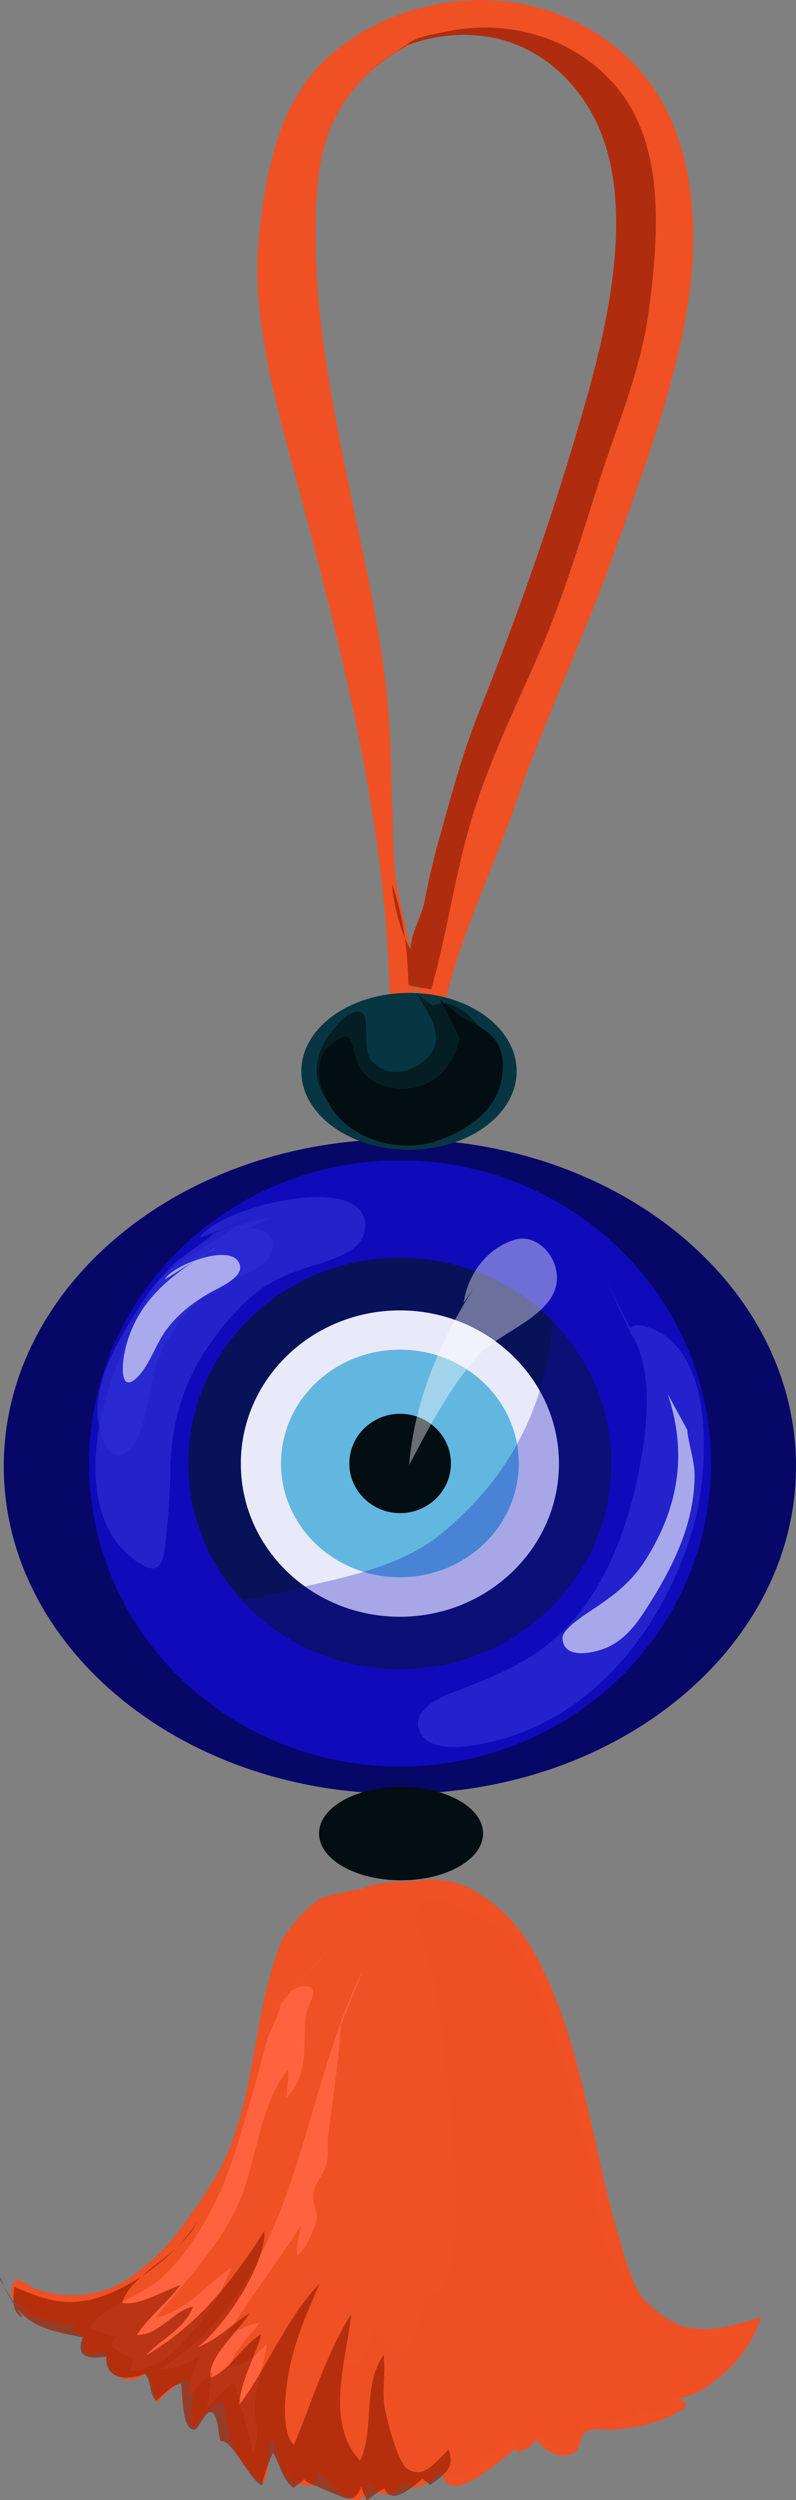 <?xml version="1.0" encoding="UTF-8"?><svg xmlns="http://www.w3.org/2000/svg" viewBox="0 0 33.68 105.68"><rect x="0" y="0" width="33.68" height="105.68" fill="#808080" stroke="none"/><defs><style>.d,.e,.f{fill:#ef5124;}.d,.g,.h,.f{mix-blend-mode:multiply;}.d,.i,.h{opacity:.7;}.j,.k{fill:#030e12;}.l{opacity:.4;}.l,.m{fill:#fff;}.n{isolation:isolate;}.g{opacity:.3;}.g,.o{fill:#0f0bba;}.p{fill:#081259;}.i{fill:#2d2dd3;}.h{fill:#9e2104;}.q{fill:#e8eaf9;}.r{fill:#070768;}.s{fill:#073642;}.t{fill:#af2d0e;}.m,.k{opacity:.6;}.u{fill:#ff623e;}.v{fill:#62b7e0;}</style></defs><g class="n"><g id="a"/><g id="b"><g id="c"><g><path class="e" d="M16.5,43.21c0-8.15-2.13-16.11-4.24-23.96-.75-2.8-1.59-6.13-1.32-9.03,.26-2.78,.8-5.9,2.98-7.84C16.6,0,20.8-.72,24.11,.8c3.86,1.78,5.22,5.23,5.22,9.27,0,4.38-1.89,9.2-3.34,13.29-1.25,3.54-2.88,6.9-4.11,10.45-1,2.87-2.31,5.56-3,8.35-.46,.09-.91-.17-1.42-.26,1.25-.56,1.58-4.35,1.83-5.57,.49-2.38,1.17-4.84,2.3-7.04,2.38-4.65,4.05-9.38,5.13-14.43,.86-4.01,1.36-9.11-2.19-12.08-3.03-2.54-7.32-1.91-9.71,1.19-1.48,1.91-1.48,4.27-1.45,6.59,.04,3.04,.63,6.17,1.24,9.21,.65,3.26,1.46,6.51,1.78,9.81,.22,2.29,.16,4.55,.29,6.84,.1,1.76,.86,3.61,.86,5.32h0v-.02c.02,.17,0,.35,0,.53,0,0,0-.02,0,0,.06,.05,.02-.07,.03-.03-.01,.04,0,.07,.03,.08-.02,.02-.04,.03-.06,.05,.04-.03,.06,.04,.06,.06-.34,.01-1.3-.21-1.3-.21l.21,1.02Z"/><g><g><path class="r" d="M33.68,61.98c0,7.64-7.5,13.84-16.76,13.84S.16,69.62,.16,61.98s7.5-13.83,16.76-13.83,16.76,6.19,16.76,13.83Z"/><path class="o" d="M30.08,61.86c0,7.07-5.89,12.81-13.16,12.81s-13.15-5.73-13.15-12.81,5.89-12.81,13.15-12.81,13.16,5.73,13.16,12.81Z"/><g><path class="q" d="M24.76,61.86c0,4.19-3.51,7.58-7.84,7.58s-7.84-3.39-7.84-7.58,3.51-7.59,7.84-7.59,7.84,3.4,7.84,7.59Z"/><path class="p" d="M16.92,70.56c-4.94,0-8.95-3.9-8.95-8.7s4.01-8.7,8.95-8.7,8.95,3.9,8.95,8.7-4.01,8.7-8.95,8.7Zm0-15.17c-3.71,0-6.73,2.9-6.73,6.48s3.02,6.47,6.73,6.47,6.73-2.9,6.73-6.47-3.02-6.48-6.73-6.48Z"/></g><path class="v" d="M21.95,61.86c0,2.65-2.25,4.81-5.03,4.81s-5.03-2.15-5.03-4.81,2.25-4.81,5.03-4.81,5.03,2.15,5.03,4.81Z"/><path class="j" d="M19.08,61.86c0,1.16-.97,2.1-2.15,2.1s-2.15-.94-2.15-2.1,.97-2.1,2.15-2.1,2.15,.94,2.15,2.1Z"/><path class="g" d="M22.72,51.04c-.05-.24,.43,1.99,.47,2.33,.46,1.82,.08,4.31-.56,6.02-.79,2.14-2.1,3.89-3.87,5.37-1.55,1.3-3.63,1.8-5.56,2.23-.99,.21-2,.52-3.01,.65-.73,.09-1.46-.09-2.18-.14-.72,1.45,1.26,3.21,2.21,4.03,1.25,1.06,2.52,1.91,4.17,2.4,3.27,.97,6.56,.61,9.38-1.28,5.56-3.72,7.46-12.51,3.67-17.95-.6-.86-1.58-1.82-2.62-2.08-.38-.1-1.82,.11-1.57,.48l-.54-2.06Z"/><path class="i" d="M10.62,51.5c-.53,.2-1.06,.41-1.58,.63-.43,.43-1.12,.8-1.62,1.25-.67,.6-1.04,1.24-1.44,2.02-.8,1.56-1.46,3.17-1.78,4.9-.33,1.77-.28,4.19,1.31,5.49,.93,.76,1.34,.67,1.47-.35,.13-1.11,.21-2.22,.23-3.35,.05-2.78,1.08-4.95,3.06-6.94,.89-.9,1.76-1.28,2.97-1.65,.74-.23,2.05-.58,2.19-1.47,.44-2.66-6.23-1.04-6.98,.3l2.17-.84Z"/><path class="i" d="M11.55,51.42c-.52,.15-1.04,.29-1.57,.41-1.35,1.01-2.83,1.45-3.83,3.02-.91,1.42-2.07,3.17-2.03,4.88,.02,.73,.52,2.58,1.48,1.41,.64-.79,.7-2.65,1.06-3.6,.39-1.04,1.12-2,1.95-2.77,.75-.7,1.79-.73,2.56-1.39,.87-.74,.09-1.72-.85-1.36l1.24-.61Z"/><path class="i" d="M25.74,54.32c.33,.7,.66,1.4,.97,2.1-.01-.02,0-.03,.01-.03,1.06,1.68,.59,4.63,.18,6.41-.48,2.11-1.35,4.3-2.85,5.91-1.4,1.49-3.09,2.14-4.98,2.86-.64,.24-1.83,.88-1.22,1.78,.5,.74,2.06,.47,2.75,.32,4.52-.96,7.5-4.91,8.72-9.07,.64-2.17,1.03-7.37-1.74-8.44-.33-.12-.71-.24-.91-.02l-.93-1.83Z"/><path class="m" d="M9.07,52.79c-1.83,1.06-3.43,2.3-3.82,4.5-.13,.73-.07,1.63,.64,.84,.46-.5,.72-1.34,1.14-1.91,.49-.66,1.09-1.13,1.81-1.55,.35-.2,1.38-.63,1.32-1.13-.16-1.13-2.91-.05-3.18,.54l2.09-1.3Z"/><path class="m" d="M28.25,58.92c.83,2.48,.49,4.75-.93,7.01-.55,.87-1.23,1.42-2.09,2-.29,.2-1.43,.89-1.43,1.3,.02,.98,1.43,.63,1.95,.38,.86-.42,1.32-1.17,1.8-1.93,1.01-1.62,1.83-3.36,1.84-5.31,0-.65-.28-1.42-.31-1.93l-.83-1.52Z"/><path class="l" d="M20.93,53.17c-1.91,2.59-3.36,5.6-3.62,8.76,.81-1.53,1.73-3.32,2.92-4.63,.86-.94,2.78-1.53,3.24-2.76,.42-1.1-.61-2.45-1.68-2.14-1.24,.37-2.02,1.54-2.17,2.67l1.32-1.91Z"/><path class="s" d="M21.86,45.28c0,1.83-2.04,3.32-4.55,3.32s-4.56-1.49-4.56-3.32,2.04-3.31,4.56-3.31,4.55,1.48,4.55,3.31Z"/><path class="j" d="M18.61,42.27c.31,.53,.59,1.07,.84,1.63-.32,1.44-1.45,2.43-3.1,2.03-.85-.21-1.14-.69-1.36-1.45-.17-.58-.14-.93-.89-.4-1.05,.74-.54,2.26,.17,3.08,.99,1.14,2.81,1.55,4.21,1.07,1.31-.45,2.56-1.31,2.76-2.69,.22-1.5-.5-1.97-1.69-2.52l-.93-.76Z"/><path class="k" d="M17.6,41.97c.54,.85,1.37,1.97,.39,2.83-.69,.6-1.72,.76-2.3-.02-.35-.47-.06-1.69-.33-1.93-.42-.37-1.16,.52-1.38,.82-2.06,2.84,1.78,4.82,4.33,4.17,1.39-.35,2.72-1.42,2.64-2.97-.05-.92-1.5-2.95-2.64-2.36l-.7-.53Z"/><path class="j" d="M20.44,77.5c0,1.09-1.55,1.98-3.47,1.98s-3.47-.88-3.47-1.98,1.55-1.97,3.47-1.97,3.47,.88,3.47,1.97Z"/></g><g><g><path class="e" d="M25.29,97.11c-1.02-2.2-1.06-4.64-1.24-7.01-.29-3.86-.89-8.84-5.25-10.09-.96-.27-1.97-.27-2.92-.24-.78,.18-1.62,.2-2.35,.49-.61,.42-1.09,1-1.52,1.6-.22,.47-.41,.99-.57,1.6-.66,2.36-.77,4.84-1.65,7.14-1.35,3.52-4.77,7.38-8.96,7.11,.79,.17,1.8,.81,2.7,.5-.15,.64,.12,1.61,.96,1.05,.06,1.05,.75,1.76,1.75,1.04,.19,.35,.28,.85,.41,1.25,.35-.4,.79-.77,1.27-.99,.52,.47,0,1.43,.23,2.04,.42-.35,.71-1.01,1.31-1.1,.14,1.42,.46,2.55,1.67,3.46,.39-.51,.03-1.25,.42-1.8,.22,.61,.3,1.55,1.06,1.82,.56,.2,.9,.09,.85-.56,.44,.6,2.13,2.2,2.09,.46,.39,.75,1,.7,1.48,.07,.61,.53,1.23-.12,1.68-.58,.08,1.84,2.43-.37,3.08-.84,.05,.03,.14,.12,.2,.15,.2-.21,.54-.31,.7-.56,.31,.47,1.06,.87,1.58,.58,.34-.19,.24-.73,.51-.91,.3-.19,.79-.07,1.14-.09,.91-.03,2.48-.38,3.15-1.02-1.33-1.5-2.89-2.66-3.77-4.57Z"/><path class="f" d="M16.15,79.85c-3.31-.32-4.6,2.95-5.03,5.69-.26,1.67-.57,3.35-1.23,4.93-.57,1.38-1.45,2.68-2.35,3.86-.8,1.04-1.88,2.08-3.14,2.48-.67,.21-1.38,.26-2.06,.16-.32-.05-.57-.12-.88-.25-.23-.1-.56-.38-.82-.35-.84,1.28,1.78,1.79,2.51,1.83-.18,.42,.35,.52,.64,.53-.02,.02-.03,.01-.06,0-.04,.16-.24,.56-.11,.7,.18,.21,.6-.11,.79,.01,.17,.11,.1,.48,.25,.65,.22,.24,.61,.2,.91,.24-.01,.01-.02,.02-.03,.03-.54-.44-.82-.93-1.09-1.55-.34-.79-.18-.77,.56-1.07,1.84-.74,3.29-2.86,4.16-4.57,.89-1.76,1.65-3.66,2.24-5.53,.29-.92,.7-1.82,1.09-2.71,.32-.73,.54-1.54,1.1-2.14,.35-.39,.85-.57,1.2-.94-1.3,1.04-1.29,3.51-1.56,4.96-.46,2.42-1.28,4.83-2.3,7.08-.92,2.03-1.91,4.38-3.74,5.72,.27-.16,.63-.3,.92-.48,.66-.43,1.16-1.18,1.62-1.8,1.02-1.4,1.62-2.92,2.23-4.52,.3-.79,.43-1.63,.72-2.43,.39-1.05,.94-2.11,1.19-3.21,.25-1.05,.61-1.94,.98-2.95,.18-.49,.4-.96,.81-1.31-.14,.79-.43,1.55-.56,2.34-.21,1.21-.32,2.43-.45,3.65-.22,1.97-.36,4.02-1.1,5.89-.61,1.57-1.62,2.88-2.06,4.54-.28,1.07-.64,2.68-.21,3.73,0-.01,.02-.02,.03-.03-.17-1.42,.56-2.75,1.28-3.95,.87-1.46,1.43-3.19,1.8-4.84,.67-2.98,.55-6.05,1.29-8.99,.2-.82,.33-1.74,.76-2.49,.56-.98,1.02-.18,1.2,.59,.41,1.7-.47,3.18-1,4.72-.27,.8-.51,1.63-.7,2.45-.21,.95-.04,1.85,.06,2.81,.24,2.44-.96,4.3-1.48,6.59-.29,1.29-.32,3.3,.78,4.2-.67-1.02-.2-2.25,0-3.33,.2-1.07,.56-2.1,.88-3.14,.69-2.24,1.14-4.58,1.34-6.89,.08-.94,.37-1.85,.45-2.78,.1-1.12,.22-2.22,.31-3.32,.05-.62-.04-1.23-.2-1.82-.15-.55-.65-1.01-.71-1.55,.43-.06,1.18,.38,1.51,.68,.83,.77,1.09,1.96,1.28,3.02,.24,1.29,.08,2.68-.01,3.97-.09,1.23-.27,2.41-.56,3.6-.36,1.46-.88,2.66-.88,4.19,0,1.03,.19,2.05,.14,3.08-.03,.81-.11,1.64,.27,2.4,.26,.51,.71,.75,1.13,1.05-.12-.69-.54-1.18-.61-1.9-.1-1,.17-1.94,.36-2.92,.23-1.18,.39-2.36,.56-3.55,.16-1.16,.05-2.29,.22-3.44,.24-1.66,.69-3.26,.4-4.97-.13-.74-.14-1.51-.35-2.22-.13-.47-.42-.9-.47-1.38,2.16,1.24,2.58,3.33,2.37,5.63-.2,2.2-.4,4.41-.51,6.62-.04,.82,.02,1.63,.47,2.33,.32,.51,.67,1,.93,1.56,.54,1.15,.82,1.76,2,2.35-.38-.92-.85-1.82-1.18-2.78-.46-1.38-.73-2.62-.76-4.08-.04-2.11-.01-4.22-.16-6.34-.19-2.71-.48-5.88-2.89-7.6-.9-.64-1.89-1.06-3-1.06-.84,0-1.9-.01-2.59,.46l1.08-.1Z"/></g><path class="f" d="M16.05,79.8c1.26-.33,2.68-.6,3.89,.05,1.21,.65,2.15,1.68,2.79,2.91,1.94,3.67,2.32,8.03,3.5,11.96,.4,1.33,.8,2.93,2.22,3.47,1.31,.51,2.48,.17,3.76-.26,0,0,.02-.02,.01-.01-.44,1.25-1.05,2.05-2.17,2.87-1.17,.85-2.47,.87-3.42-.34,.22,.3,.45,.84,.2,1.18-.23,.32-.52,.13-.87-.06-.06,.49-.77,.87-1,.28-.14,.28-.46,.92-.75,.38-.13,.3-.29,.55-.54,.75-.5-.41-.63-1.58-.66-2.17,.26,.18,.78,.84,1.12,.55,.32-.27-.15-.9-.02-1.21,.28,.19,.72,.52,1.08,.48,.06-.5-.51-1.14-.67-1.62-.32-.88-.56-1.96-.51-2.88,.59,.69,.86,1.7,1.79,2.02-.28-.75-1.09-.97-1.41-1.64-.36-.74-.35-1.69-.39-2.49-.06-1.44-.13-2.85-.4-4.25-.32-1.69-.67-3.4-1.2-5.04-.37-1.14-.8-2.31-1.87-2.95-.61-.37-1.28-.61-1.9-.95,1.41,1.12,1.64,3.32,1.14,4.94-.18-1.17-1.07-3.1-2.07-3.77,.59,1.13,.75,1.93,.63,3.19-.09,.94-.11,2.41-.82,3.16,.06-1.63,1.05-5.12-.81-6.28-.18,.25-.44,.43-.68,.16-.26-.29,.06-.71,.19-.95-.36,.45-.5-.07-.47-.37,.03-.3,.12-.47,.32-.71,.34-.4,.82-.7,1.35-.51l-1.34,.1Z"/><path class="d" d="M16.15,79.8c.86,.83,1.34,1.18,1.71,2.15,.12,.32,.21,.66,.31,.99,.28,.95,.43,1.93,.53,2.91,.29,2.9,.76,5.9,.52,8.82-.07,.84-.14,1.71-.79,2.25-.08,.07-.23,.03-.31,.11-.22,.21-.22,.55-.31,.84-.11,.36-.39,1.44-.82,1.56-.42,.11-.92-.7-1.13-.98-.21,.54-.49,1.1-.74,1.55-1.45-.34-1.95,1.66-1.74,2.74,.22,1.08,1.12,1.58,1.86,2.24-.19-.61,.08-1.07,.52-.44,.16,.23,.05,.51,.44,.5,.21,0,.47-.32,.63-.43,.12,.38,.45,.04,.66-.1,.02,.15,.13,.21,.17,.33,.34-.09,.77-.86,1.14-.67,.17,.09,.09,.38,.24,.48,.2,.13,.51,.05,.68-.05,.2-.13,.28-.36,.43-.52,.22-.24,.22-.19,.45-.3,.16-.08,.32-.07,.47-.18,.26-.19,.34-.53,.62-.68,.06,.23,.16,.55,.42,.61,.4,.08,.48-.4,.66-.64,0,0-.01,0-.02,0,.25,.06,.26,.27,.44,.39,.34,.24,.7,.22,1.1,.29,.23-.24,.14-.52,.25-.79,.18-.44,.19-.32,.56-.31,.7,.03,1.15-.29,1.8-.37,.01-.07,.06-.12,.09-.2,.56,.13,.88,.13,1.46-.07,0-.15-.04-.35-.09-.48,.32-.21,.75-.25,1.12-.41,.48-.21,.9-.54,1.31-.88,.54-.46,.69-.87,.95-1.46-.66,.11-1.14,.27-1.87,.09-.71-.16-1.36-.5-1.94-.93-1.33-.99-2.21-2.23-2.57-3.86-.2-.89-.14-1.82-.4-2.7-.24-.83-.51-1.65-.73-2.5-.44-1.73-.93-3.47-1.66-5.1-.58-1.28-1.14-2.12-2.47-2.69-.67-.29-2.6-1.33-2.44,.24l-1.5-1.37Z"/></g><path class="u" d="M13.8,82.52c-.67,.72-1.31,1.45-1.93,2.2,0,.3-.49,1.19-.63,1.69-.16,.61-.3,1.22-.48,1.83-.47,1.56-.89,3.25-1.59,4.71-.6,1.24-1.34,2.42-2.36,3.35-.81,.74-2.43,1.18-2.99,2.06,.31,.25,.85,.36,1.13,.41-.46,.48-.03,.46,.17,.67,.05,.05,.38,.15,.47,.23,.05,.05-.07,.54-.08,.57,1.14-.17,1.57-.49,2.35-1.35,.75-.83,1.56-1.95,1.91-3.03-1.09,.76-1.83,1.79-3.21,2.13,1.29-1.57,2.89-3.19,3.67-5.18,.63-1.62,.82-3.99,1.96-5.31,.03,.4-.05,.79-.07,1.17,1-.95,.68-2.42,.82-3.48,.06-.49,.72-1.2-.07-1.24-.44-.02-.92,.57-1.15,.86l2.09-2.29Z"/><path class="u" d="M15.27,83.44c-2.71,5.66-2.65,13.01-8.51,16.72-.05,0,.02-.02,.02-.02,.55,.03,1.18-.27,1.66-.52-.21,.47-.47,1.15-.43,1.66,.28-.32,.63-.73,1-1.03-.09,.5-.19,1.03-.24,1.54,.32-.41,.73-.79,1.15-1.09,.28,.95,.54,1.97,.79,2.92,.32-.59,.04-1.31,.08-1.97,.05-.9,.39-1.71,.5-2.59-.38,.45-.98,.97-1.56,.99,.15-.7,.87-1.3,1.26-1.89-.47,.11-.97,.34-1.4,.6,.93-1.6,2.17-3.13,3.14-4.69-.07,.42-.2,.84-.15,1.26,.31-.18,.68-1.01,.79-1.38,.12-.46-.14-.77-.12-1.12,.02-.53,.38-.77,.55-1.3,.14-.43,.03-.85,.09-1.29,.19-1.48,.46-3.27,.54-4.65l.85-2.13Z"/><path class="h" d="M0,96.24c.79,1.97,1.55,2.18,3.5,2.56,0,0,0-.02,.04-.02,0,.02-.03,.03-.04,.02-.32,.9,.28,.9,1,.82-.07,1.01,.96,1,1.64,.71,0,0,0,0-.01,0,.28,.33,.18,.84,.47,1.15,.3-.22,.66-.67,1.05-.73,.09,.31,.02,1.94,.56,1.95,.2,0,.45-.77,.71-.74,.31,.03,.32,.97,.4,1.22,.52-.08,1.19,1.6,1.77,1.89,.08-.45,.26-.95,.46-1.39,.3,.49,.39,1.12,.87,1.49,.09-.12,.36-.24,.44-.38,.2,.23,.5,.26,.7,.37,0,0,.48,.22,.56,.24,.5,.17,.84,.51,1.18-.31,0,.22,.17,.41,.21,.61,.24-.17,.49-.4,.76-.51,.29,.79,1.3-.16,1.62-.43,.07,.14,.23,.16,.31,.28,.56-.41,1.1-.74,.77-1.5h0c-.45,.45-1.06,1.29-1.73,.82-.43-.3-.83-1.98-.94-2.47-.17-.79,.04-1.56-.07-2.34-.9,1.24-.38,3.17-.99,4.46-1.53-1.6-.57-4.29-.38-6.19-1.09,1.72-1.64,3.68-2.43,5.53-.56-.58-.36-2.21-.23-2.96,.24-1.39,.77-2.6,1.33-3.87-1.42,1.46-2.19,3.52-3.41,5.14,.06-1.02,.65-1.98,.94-3-.82,.48-1.26,1.46-2.15,1.86-.15-.88,1.21-1.99,1.64-2.73h0c-.72,.43-1.35,1.12-2.18,1.42,1.14-.9,2.86-3.43,2.82-4.91-1.37,2.14-2.76,3.93-5.02,5.27,.55-.62,1.66-1.14,2-2.07-.84,.16-1.41,1.21-2.38,1.2,.46-.74,1.32-1.38,1.84-2.11-.65,.22-1.78,.9-2.47,.75,.47-1.37,2.62-2.04,3.18-3.47-.76,1.44-3.01,3.04-4.58,3.35-1.23,.25-2.02-.09-3.15-.55-.05,.48-.14,1.07,.35,1.29l-1.01-1.68Z"/></g><path class="t" d="M15.67,2.94c.37-.25,.74-.5,1.11-.75,.39-.22,.5-.29,.33-.24,3.08-1.15,6.1-.2,7.81,2.63,2.1,3.48,.88,8.82-.16,12.47-1.24,4.37-2.78,8.77-4.46,12.96-.75,1.86-1.25,3.76-1.78,5.68-.22,.81-.4,1.58-.55,2.38-.12,.66-.59,1.38-.6,2.05-.4-.6-.76-2.05-.78-2.76,.49,1.42,.66,2.84,.69,4.27,.32,.11,.65,.13,.99,.19h-.02c.66-2.34,1.01-4.92,1.73-7.29,.73-2.38,1.81-4.58,2.81-6.87,1.05-2.39,1.82-5.01,2.62-7.5,.76-2.34,1.72-4.57,2.04-7.01,.37-2.82,.73-6.56-1.07-9.09-1.69-2.37-4.74-3.31-7.46-2.73-.6,.13-1.33,.2-1.78,.61l-1.47,.99Z"/></g></g></g></g></svg>
